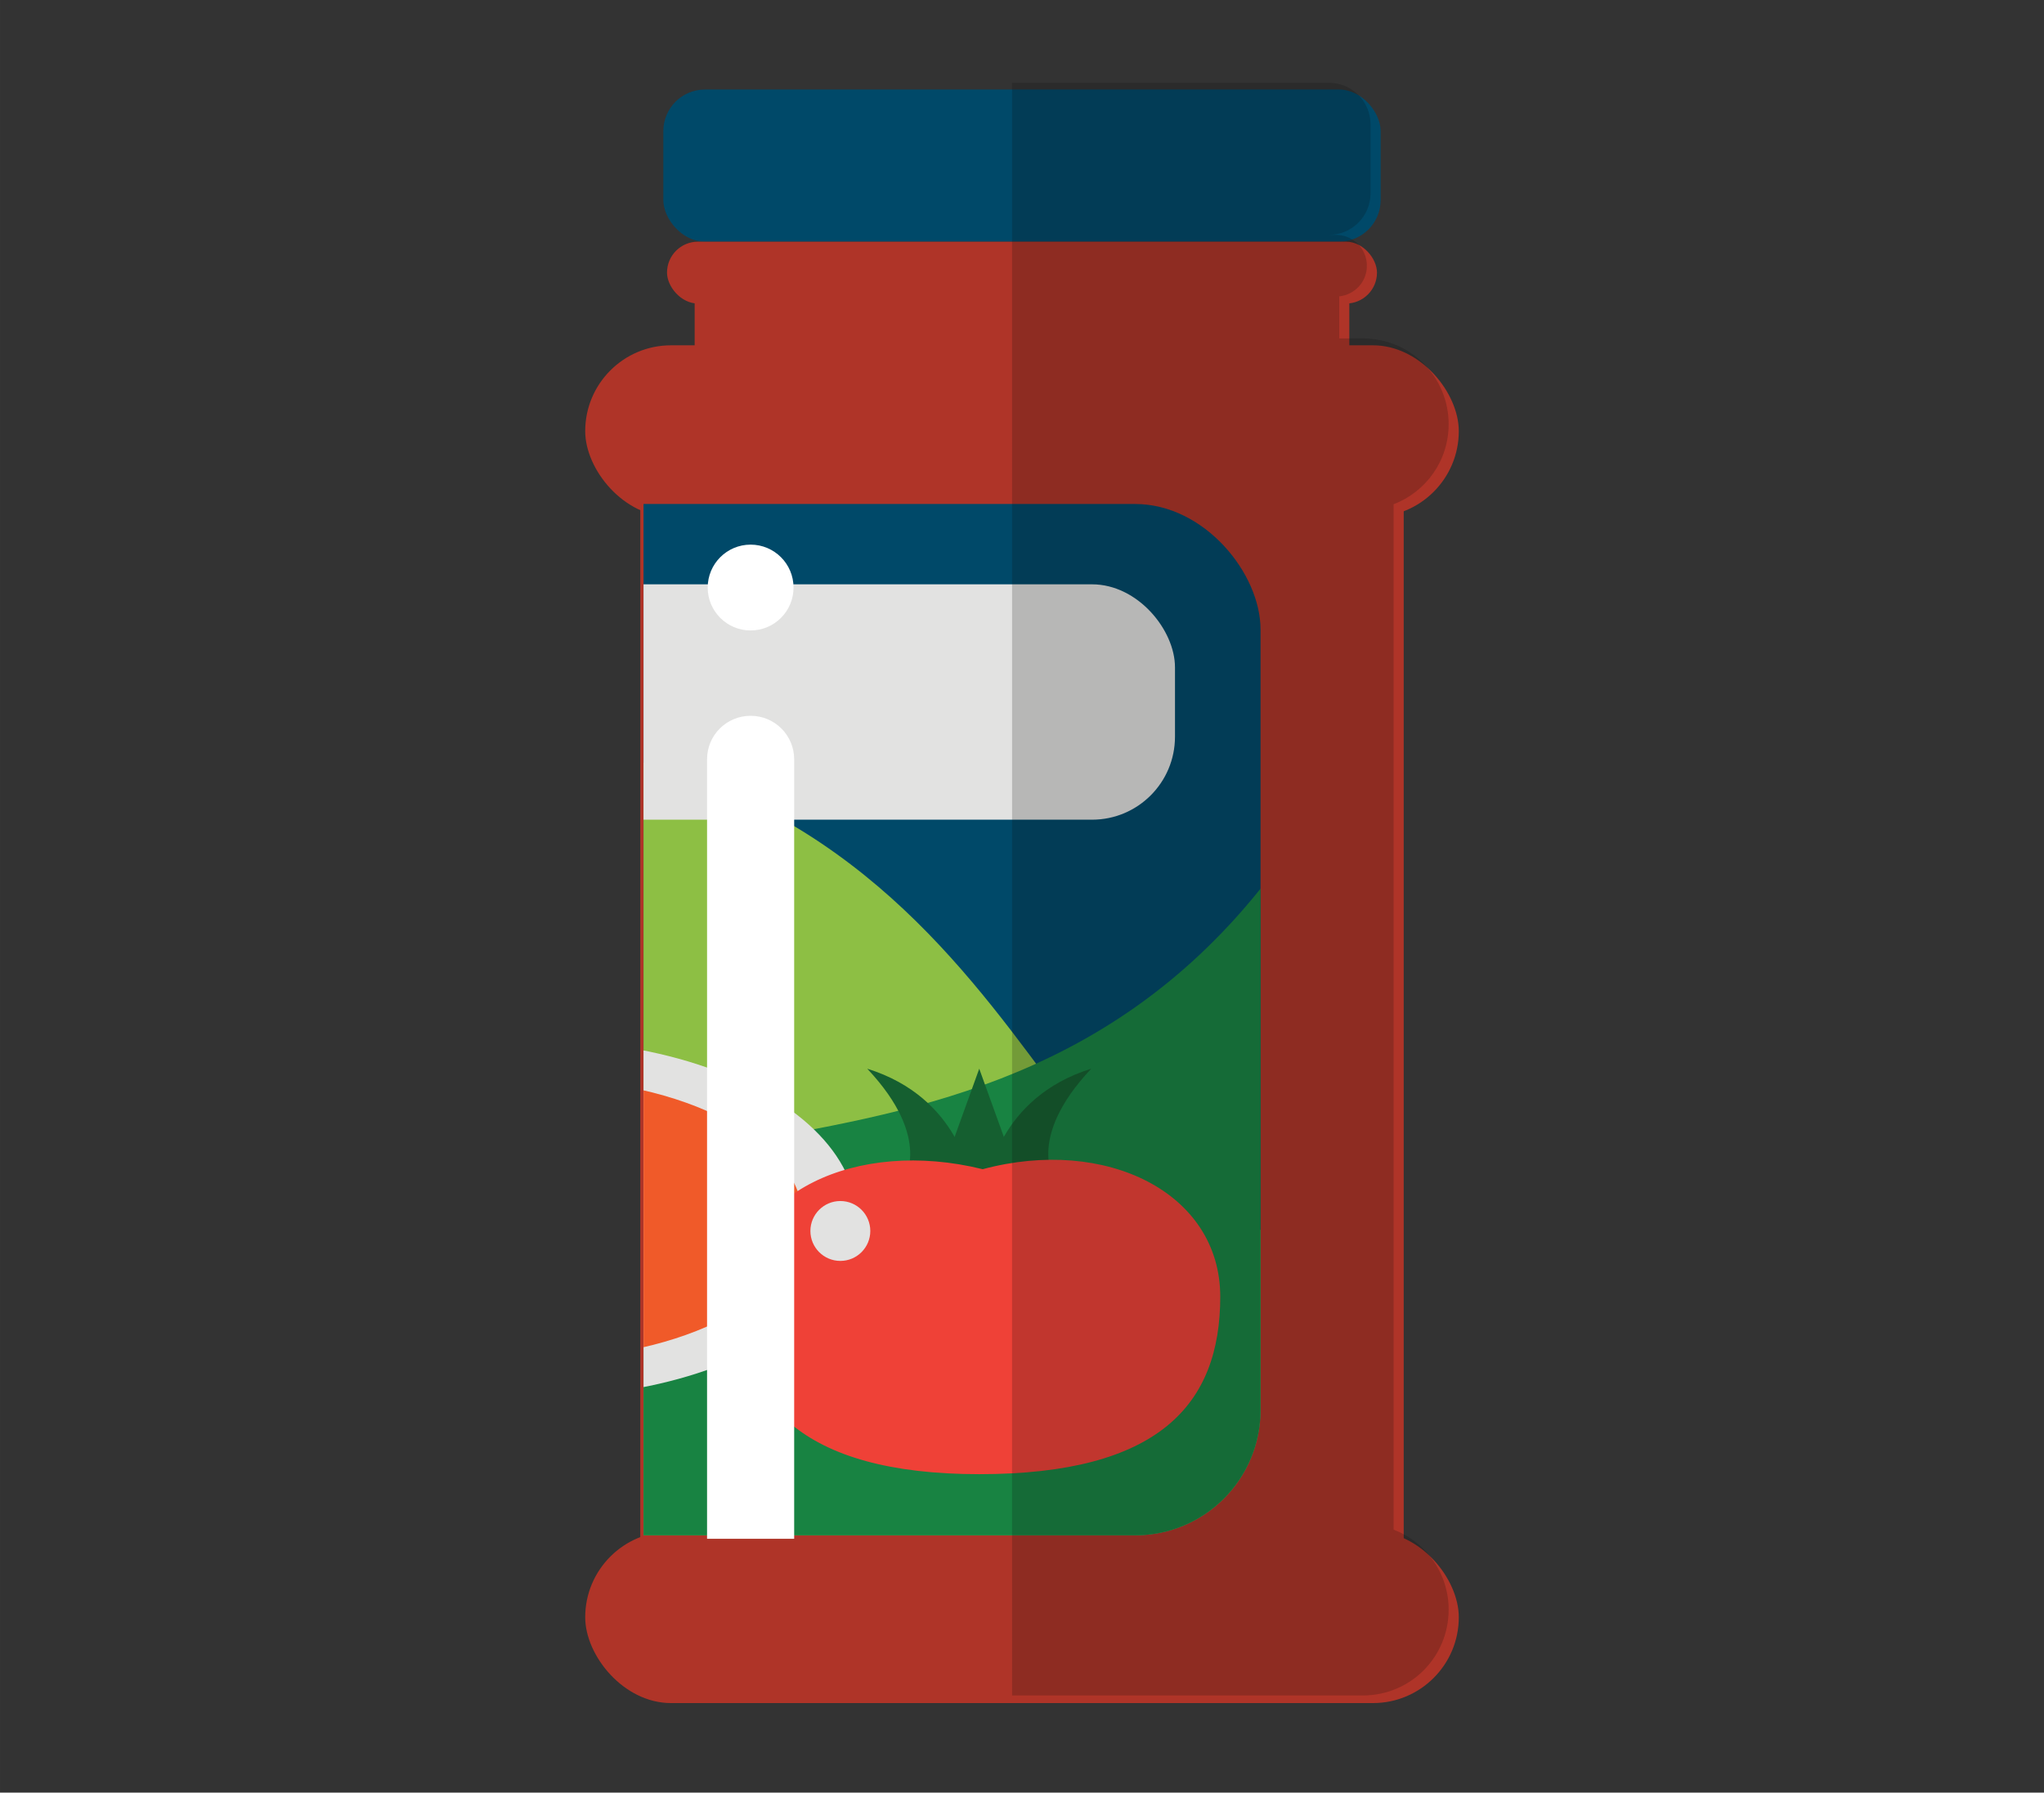 <?xml version="1.0" encoding="UTF-8" standalone="no"?>
<svg
   xmlns:dc="http://purl.org/dc/elements/1.1/"
   xmlns:cc="http://creativecommons.org/ns#"
   xmlns:rdf="http://www.w3.org/1999/02/22-rdf-syntax-ns#"
   xmlns:svg="http://www.w3.org/2000/svg"
   xmlns="http://www.w3.org/2000/svg"
   height="174.933"
   width="199.467"
   viewBox="0 0 187 164"
   id="svg8809"
   version="1.1">
  <rect x="0" y="0" width="187" height="164" fill="#333333" stroke="none"/>
  <defs
     id="defs8811">
    <clipPath
       clipPathUnits="userSpaceOnUse"
       id="clipPath9817">
      <ellipse
         ry="13.088"
         rx="12.762"
         style="color:#000000;clip-rule:nonzero;display:inline;overflow:visible;visibility:visible;opacity:1;isolation:auto;mix-blend-mode:normal;color-interpolation:sRGB;color-interpolation-filters:linearRGB;solid-color:#000000;solid-opacity:1;fill:#ffffff;fill-opacity:1;fill-rule:nonzero;stroke:none;stroke-width:2;stroke-linecap:round;stroke-linejoin:miter;stroke-miterlimit:4;stroke-dasharray:none;stroke-dashoffset:0;stroke-opacity:1;marker:none;color-rendering:auto;image-rendering:auto;shape-rendering:auto;text-rendering:auto;enable-background:accumulate"
         id="ellipse9819"
         cx="-525.889"
         cy="345.247"
         transform="matrix(0,1,1,0,0,0)" />
    </clipPath>
    <clipPath
       clipPathUnits="userSpaceOnUse"
       id="clipPath9708">
      <path
         style="color:#000000;clip-rule:nonzero;display:inline;overflow:visible;visibility:visible;opacity:1;isolation:auto;mix-blend-mode:normal;color-interpolation:sRGB;color-interpolation-filters:linearRGB;solid-color:#000000;solid-opacity:1;fill:#ffffff;fill-opacity:1;fill-rule:nonzero;stroke:none;stroke-width:2;stroke-linecap:round;stroke-linejoin:miter;stroke-miterlimit:4;stroke-dasharray:none;stroke-dashoffset:0;stroke-opacity:1;marker:none;color-rendering:auto;image-rendering:auto;shape-rendering:auto;text-rendering:auto;enable-background:accumulate"
         d="m -2327.51,929.574 c 2.593,7.134 0.14,15.055 -6.972,19.905 -5.126,3.496 -11.167,5.977 -17.319,5.026 l 0.647,-8.688 8.23,-22.472 c 2.434,-5.498 11.12,-0.5 11.12,-0.5 2,2.061 3.429,4.351 4.293,6.729 z"
         id="path9710" />
    </clipPath>
    <clipPath
       clipPathUnits="userSpaceOnUse"
       id="clipPath9618">
      <ellipse
         transform="matrix(-0.725,-0.689,0.59,-0.807,0,0)"
         ry="14.171"
         rx="13.23"
         style="color:#000000;clip-rule:nonzero;display:inline;overflow:visible;visibility:visible;opacity:1;isolation:auto;mix-blend-mode:normal;color-interpolation:sRGB;color-interpolation-filters:linearRGB;solid-color:#000000;solid-opacity:1;fill:#ffffff;fill-opacity:1;fill-rule:nonzero;stroke:none;stroke-width:2;stroke-linecap:round;stroke-linejoin:miter;stroke-miterlimit:4;stroke-dasharray:none;stroke-dashoffset:0;stroke-opacity:1;marker:none;color-rendering:auto;image-rendering:auto;shape-rendering:auto;text-rendering:auto;enable-background:accumulate"
         id="ellipse9620"
         cx="33.025"
         cy="626.371" />
    </clipPath>
    <clipPath
       clipPathUnits="userSpaceOnUse"
       id="clipPath9708-2">
      <path
         style="color:#000000;clip-rule:nonzero;display:inline;overflow:visible;visibility:visible;opacity:1;isolation:auto;mix-blend-mode:normal;color-interpolation:sRGB;color-interpolation-filters:linearRGB;solid-color:#000000;solid-opacity:1;fill:#ffffff;fill-opacity:1;fill-rule:nonzero;stroke:none;stroke-width:2;stroke-linecap:round;stroke-linejoin:miter;stroke-miterlimit:4;stroke-dasharray:none;stroke-dashoffset:0;stroke-opacity:1;marker:none;color-rendering:auto;image-rendering:auto;shape-rendering:auto;text-rendering:auto;enable-background:accumulate"
         d="m -2327.51,929.574 c 2.593,7.134 0.14,15.055 -6.972,19.905 -5.126,3.496 -11.167,5.977 -17.319,5.026 l 0.647,-8.688 8.23,-22.472 c 2.434,-5.498 11.12,-0.5 11.12,-0.5 2,2.061 3.429,4.351 4.293,6.729 z"
         id="path9710-2" />
    </clipPath>
    <clipPath
       id="clipPath17595"
       clipPathUnits="userSpaceOnUse">
      <rect
         ry="10.125"
         y="-1989.74"
         x="1601.684"
         height="116.658"
         width="65.592"
         id="rect17597"
         style="display:inline;opacity:1;fill:#ffffff;fill-opacity:1;stroke:none;stroke-width:7.043;stroke-linecap:round;stroke-linejoin:round;stroke-miterlimit:4;stroke-dasharray:none;stroke-dashoffset:0;stroke-opacity:1" />
    </clipPath>
  </defs>
  <g
     id="g17492"
     transform="translate(-1545.016,2026.104)"
     style="display:inline">
    <g
       id="g17460">
      <rect
         style="opacity:1;fill:#af3428;fill-opacity:1;stroke:none;stroke-width:7.5;stroke-linecap:round;stroke-linejoin:round;stroke-miterlimit:4;stroke-dasharray:none;stroke-dashoffset:0;stroke-opacity:1"
         id="rect17450"
         width="69.844"
         height="124.219"
         x="1603.594"
         y="-1994.513"
         ry="10.781" />
      <rect
         style="opacity:1;fill:#004969;fill-opacity:1;stroke:none;stroke-width:8.383;stroke-linecap:round;stroke-linejoin:round;stroke-miterlimit:4;stroke-dasharray:none;stroke-dashoffset:0;stroke-opacity:1"
         id="rect17456"
         width="65.628"
         height="13.921"
         x="1605.701"
         y="-2017.914"
         ry="3.812"
         rx="3.812" />
      <rect
         rx="7.852"
         ry="7.852"
         y="-1994.513"
         x="1598.555"
         height="15.703"
         width="79.922"
         id="rect17525"
         style="opacity:1;fill:#af3428;fill-opacity:1;stroke:none;stroke-width:2.853;stroke-linecap:round;stroke-linejoin:round;stroke-miterlimit:4;stroke-dasharray:none;stroke-dashoffset:0;stroke-opacity:1" />
      <rect
         style="opacity:1;fill:#af3428;fill-opacity:1;stroke:none;stroke-width:2.853;stroke-linecap:round;stroke-linejoin:round;stroke-miterlimit:4;stroke-dasharray:none;stroke-dashoffset:0;stroke-opacity:1"
         id="rect17527"
         width="79.922"
         height="15.703"
         x="1598.555"
         y="-1885.997"
         ry="7.852"
         rx="7.852" />
      <rect
         rx="2.829"
         ry="2.829"
         y="-2003.993"
         x="1606.039"
         height="5.658"
         width="64.954"
         id="rect17126-5"
         style="display:inline;opacity:1;fill:#af3428;fill-opacity:1;stroke:none;stroke-width:8.421;stroke-linecap:round;stroke-linejoin:round;stroke-miterlimit:4;stroke-dasharray:none;stroke-dashoffset:0;stroke-opacity:1" />
      <rect
         style="display:inline;opacity:1;fill:#af3428;fill-opacity:1;stroke:none;stroke-width:8.525;stroke-linecap:round;stroke-linejoin:round;stroke-miterlimit:4;stroke-dasharray:none;stroke-dashoffset:0;stroke-opacity:1"
         id="rect17576"
         width="59.893"
         height="6.289"
         x="1608.569"
         y="-2000.347"
         ry="0"
         rx="0" />
    </g>
    <g
       clip-path="url(#clipPath17595)"
       transform="matrix(1.065,0,0,1.065,-101.903,124.192)"
       id="g17490">
      <rect
         style="opacity:1;fill:#004969;fill-opacity:1;stroke:none;stroke-width:7.864;stroke-linecap:round;stroke-linejoin:round;stroke-miterlimit:4;stroke-dasharray:none;stroke-dashoffset:0;stroke-opacity:1"
         id="rect17462"
         width="69.579"
         height="88.594"
         x="1585.109"
         y="-1975.763"
         ry="10.781" />
      <path
         id="path17464"
         d="m 1654.687,-1913.419 v 15.469 c 0,5.973 -4.808,10.781 -10.781,10.781 h -48.016 c -5.973,0 -10.781,-4.808 -10.781,-10.781 v -57.656 c 49.376,0 51.452,47.222 69.579,42.188 z"
         style="opacity:1;fill:#8dbf44;fill-opacity:1;stroke:none;stroke-width:7.864;stroke-linecap:round;stroke-linejoin:round;stroke-miterlimit:4;stroke-dasharray:none;stroke-dashoffset:0;stroke-opacity:1" />
      <path
         style="opacity:1;fill:#188342;fill-opacity:1;stroke:none;stroke-width:7.864;stroke-linecap:round;stroke-linejoin:round;stroke-miterlimit:4;stroke-dasharray:none;stroke-dashoffset:0;stroke-opacity:1"
         d="m 1654.687,-1942.718 v 44.768 c 0,5.973 -4.808,10.781 -10.781,10.781 h -48.016 c -5.973,0 -10.781,-5.284 -10.781,-10.781 0,-35.156 42.49,-10.972 69.579,-44.768 z"
         id="path17466" />
      <rect
         style="opacity:1;fill:#e2e2e1;fill-opacity:1;stroke:none;stroke-width:7.5;stroke-linecap:round;stroke-linejoin:round;stroke-miterlimit:4;stroke-dasharray:none;stroke-dashoffset:0;stroke-opacity:1"
         id="rect17468"
         width="54.69"
         height="20.219"
         x="1592.648"
         y="-1968.862"
         ry="7.126"
         rx="7.126" />
      <g
         id="g17537"
         style="display:inline"
         transform="translate(-3.76,1.289)">
        <ellipse
           style="opacity:1;fill:#e2e2e1;fill-opacity:1;stroke:none;stroke-width:6.725;stroke-linecap:round;stroke-linejoin:round;stroke-miterlimit:4;stroke-dasharray:none;stroke-dashoffset:0;stroke-opacity:1"
           id="path17531"
           cx="1596.333"
           cy="-1915.649"
           rx="27.437"
           ry="15.33" />
        <ellipse
           ry="12.034"
           rx="22.797"
           cy="-1915.649"
           cx="1596.333"
           id="ellipse17533"
           style="opacity:1;fill:#f05a29;fill-opacity:1;stroke:none;stroke-width:5.431;stroke-linecap:round;stroke-linejoin:round;stroke-miterlimit:4;stroke-dasharray:none;stroke-dashoffset:0;stroke-opacity:1" />
      </g>
      <g
         style="display:inline"
         transform="matrix(0.969,0,0,0.969,1375.336,-5171.853)"
         id="g17488">
        <g
           transform="matrix(1.047,0,0,1.047,-38.743,-153.388)"
           id="g17484">
          <g
             id="g17480"
             transform="translate(2.46,7.09)"
             style="fill:#155f30;fill-opacity:1">
            <path
               id="path17474"
               d="m 286.073,3337.504 3.439,9.529 h -6.878 z"
               style="color:#000000;clip-rule:nonzero;display:inline;overflow:visible;visibility:visible;opacity:1;isolation:auto;mix-blend-mode:normal;color-interpolation:sRGB;color-interpolation-filters:linearRGB;solid-color:#000000;solid-opacity:1;fill:#155f30;fill-opacity:1;fill-rule:nonzero;stroke:none;stroke-width:4.5;stroke-linecap:round;stroke-linejoin:round;stroke-miterlimit:4;stroke-dasharray:none;stroke-dashoffset:0;stroke-opacity:1;marker:none;color-rendering:auto;image-rendering:auto;shape-rendering:auto;text-rendering:auto;enable-background:accumulate" />
            <path
               style="color:#000000;clip-rule:nonzero;display:inline;overflow:visible;visibility:visible;opacity:1;isolation:auto;mix-blend-mode:normal;color-interpolation:sRGB;color-interpolation-filters:linearRGB;solid-color:#000000;solid-opacity:1;fill:#155f30;fill-opacity:1;fill-rule:nonzero;stroke:none;stroke-width:4.872;stroke-linecap:round;stroke-linejoin:round;stroke-miterlimit:4;stroke-dasharray:none;stroke-dashoffset:0;stroke-opacity:1;marker:none;color-rendering:auto;image-rendering:auto;shape-rendering:auto;text-rendering:auto;enable-background:accumulate"
               d="m 295.556,3337.504 c -5.633,5.977 -3.044,9.529 -3.044,9.529 h -5.727 c 0,0 0.866,-7.069 8.771,-9.529 z"
               id="path17476" />
            <path
               id="path17478"
               d="m 276.59,3337.504 c 5.633,5.977 3.044,9.529 3.044,9.529 h 5.727 c 0,0 -0.866,-7.069 -8.771,-9.529 z"
               style="color:#000000;clip-rule:nonzero;display:inline;overflow:visible;visibility:visible;opacity:1;isolation:auto;mix-blend-mode:normal;color-interpolation:sRGB;color-interpolation-filters:linearRGB;solid-color:#000000;solid-opacity:1;fill:#155f30;fill-opacity:1;fill-rule:nonzero;stroke:none;stroke-width:4.872;stroke-linecap:round;stroke-linejoin:round;stroke-miterlimit:4;stroke-dasharray:none;stroke-dashoffset:0;stroke-opacity:1;marker:none;color-rendering:auto;image-rendering:auto;shape-rendering:auto;text-rendering:auto;enable-background:accumulate" />
          </g>
          <path
             style="color:#000000;clip-rule:nonzero;display:inline;overflow:visible;visibility:visible;opacity:1;isolation:auto;mix-blend-mode:normal;color-interpolation:sRGB;color-interpolation-filters:linearRGB;solid-color:#000000;solid-opacity:1;fill:#ef4137;fill-opacity:1;fill-rule:nonzero;stroke:none;stroke-width:3.522;stroke-linecap:round;stroke-linejoin:round;stroke-miterlimit:4;stroke-dasharray:none;stroke-dashoffset:0;stroke-opacity:1;marker:none;color-rendering:auto;image-rendering:auto;shape-rendering:auto;text-rendering:auto;enable-background:accumulate"
             d="m 308.94,3363.894 c 0,9.143 -5.202,15.032 -20.408,15.032 -15.206,0 -20.408,-6.235 -20.408,-15.032 0,-8.798 10.018,-13.434 20.701,-10.791 10.442,-2.798 20.114,1.993 20.114,10.791 z"
             id="path17482" />
        </g>
        <circle
           r="2.655"
           cy="3362.787"
           cx="251.038"
           id="circle17486"
           style="color:#000000;clip-rule:nonzero;display:inline;overflow:visible;visibility:visible;opacity:1;isolation:auto;mix-blend-mode:normal;color-interpolation:sRGB;color-interpolation-filters:linearRGB;solid-color:#000000;solid-opacity:1;fill:#e2e2e1;fill-opacity:1;fill-rule:nonzero;stroke:none;stroke-width:4.21;stroke-linecap:round;stroke-linejoin:round;stroke-miterlimit:4;stroke-dasharray:none;stroke-dashoffset:0;stroke-opacity:1;marker:none;color-rendering:auto;image-rendering:auto;shape-rendering:auto;text-rendering:auto;enable-background:accumulate" />
      </g>
    </g>
    <g
       id="g17649"
       style="display:inline"
       transform="translate(-60.709,22.471)">
      <path
         style="display:inline;opacity:1;fill:#ffffff;fill-opacity:1;stroke:none;stroke-width:1.232;stroke-linecap:round;stroke-miterlimit:4;stroke-dasharray:none;stroke-dashoffset:0;stroke-opacity:1"
         d="m 1674.397,-1983.088 c 2.208,0 3.985,1.777 3.985,3.985 v 71.309 h -7.97 v -71.309 c 0,-2.208 1.777,-3.985 3.985,-3.985 z"
         id="rect17494" />
      <circle
         r="3.926"
         cy="-1994.822"
         cx="1674.397"
         id="circle17496"
         style="display:inline;opacity:1;fill:#ffffff;fill-opacity:1;stroke:none;stroke-width:0.937;stroke-linecap:round;stroke-miterlimit:4;stroke-dasharray:none;stroke-dashoffset:0;stroke-opacity:1" />
    </g>
    <path
       id="rect17672"
       transform="matrix(0.937,0,0,0.937,-60.709,-3177.136)"
       d="m 1812.506,1393.965 h 25.75 8.5 c 4.64,0 8.375,-3.735 8.375,-8.375 0,-3.58 -2.228,-6.614 -5.375,-7.816 v -100.117 c 3.147,-1.203 5.375,-4.236 5.375,-7.816 0,-4.64 -3.735,-8.375 -8.375,-8.375 h -2.307 v -4.109 c 1.519,-0.16 2.699,-1.422 2.699,-2.984 0,-1.672 -1.346,-3.018 -3.018,-3.018 h -0.69 c 2.252,0 4.066,-1.814 4.066,-4.066 v -6.717 c 0,-2.252 -1.814,-4.066 -4.066,-4.066 h -30.936 z"
       style="opacity:0.2;fill:#0c0a0a;fill-opacity:1;stroke:none;stroke-width:8;stroke-linecap:round;stroke-linejoin:round;stroke-miterlimit:4;stroke-dasharray:none;stroke-dashoffset:0;stroke-opacity:1" />
  </g>
</svg>
